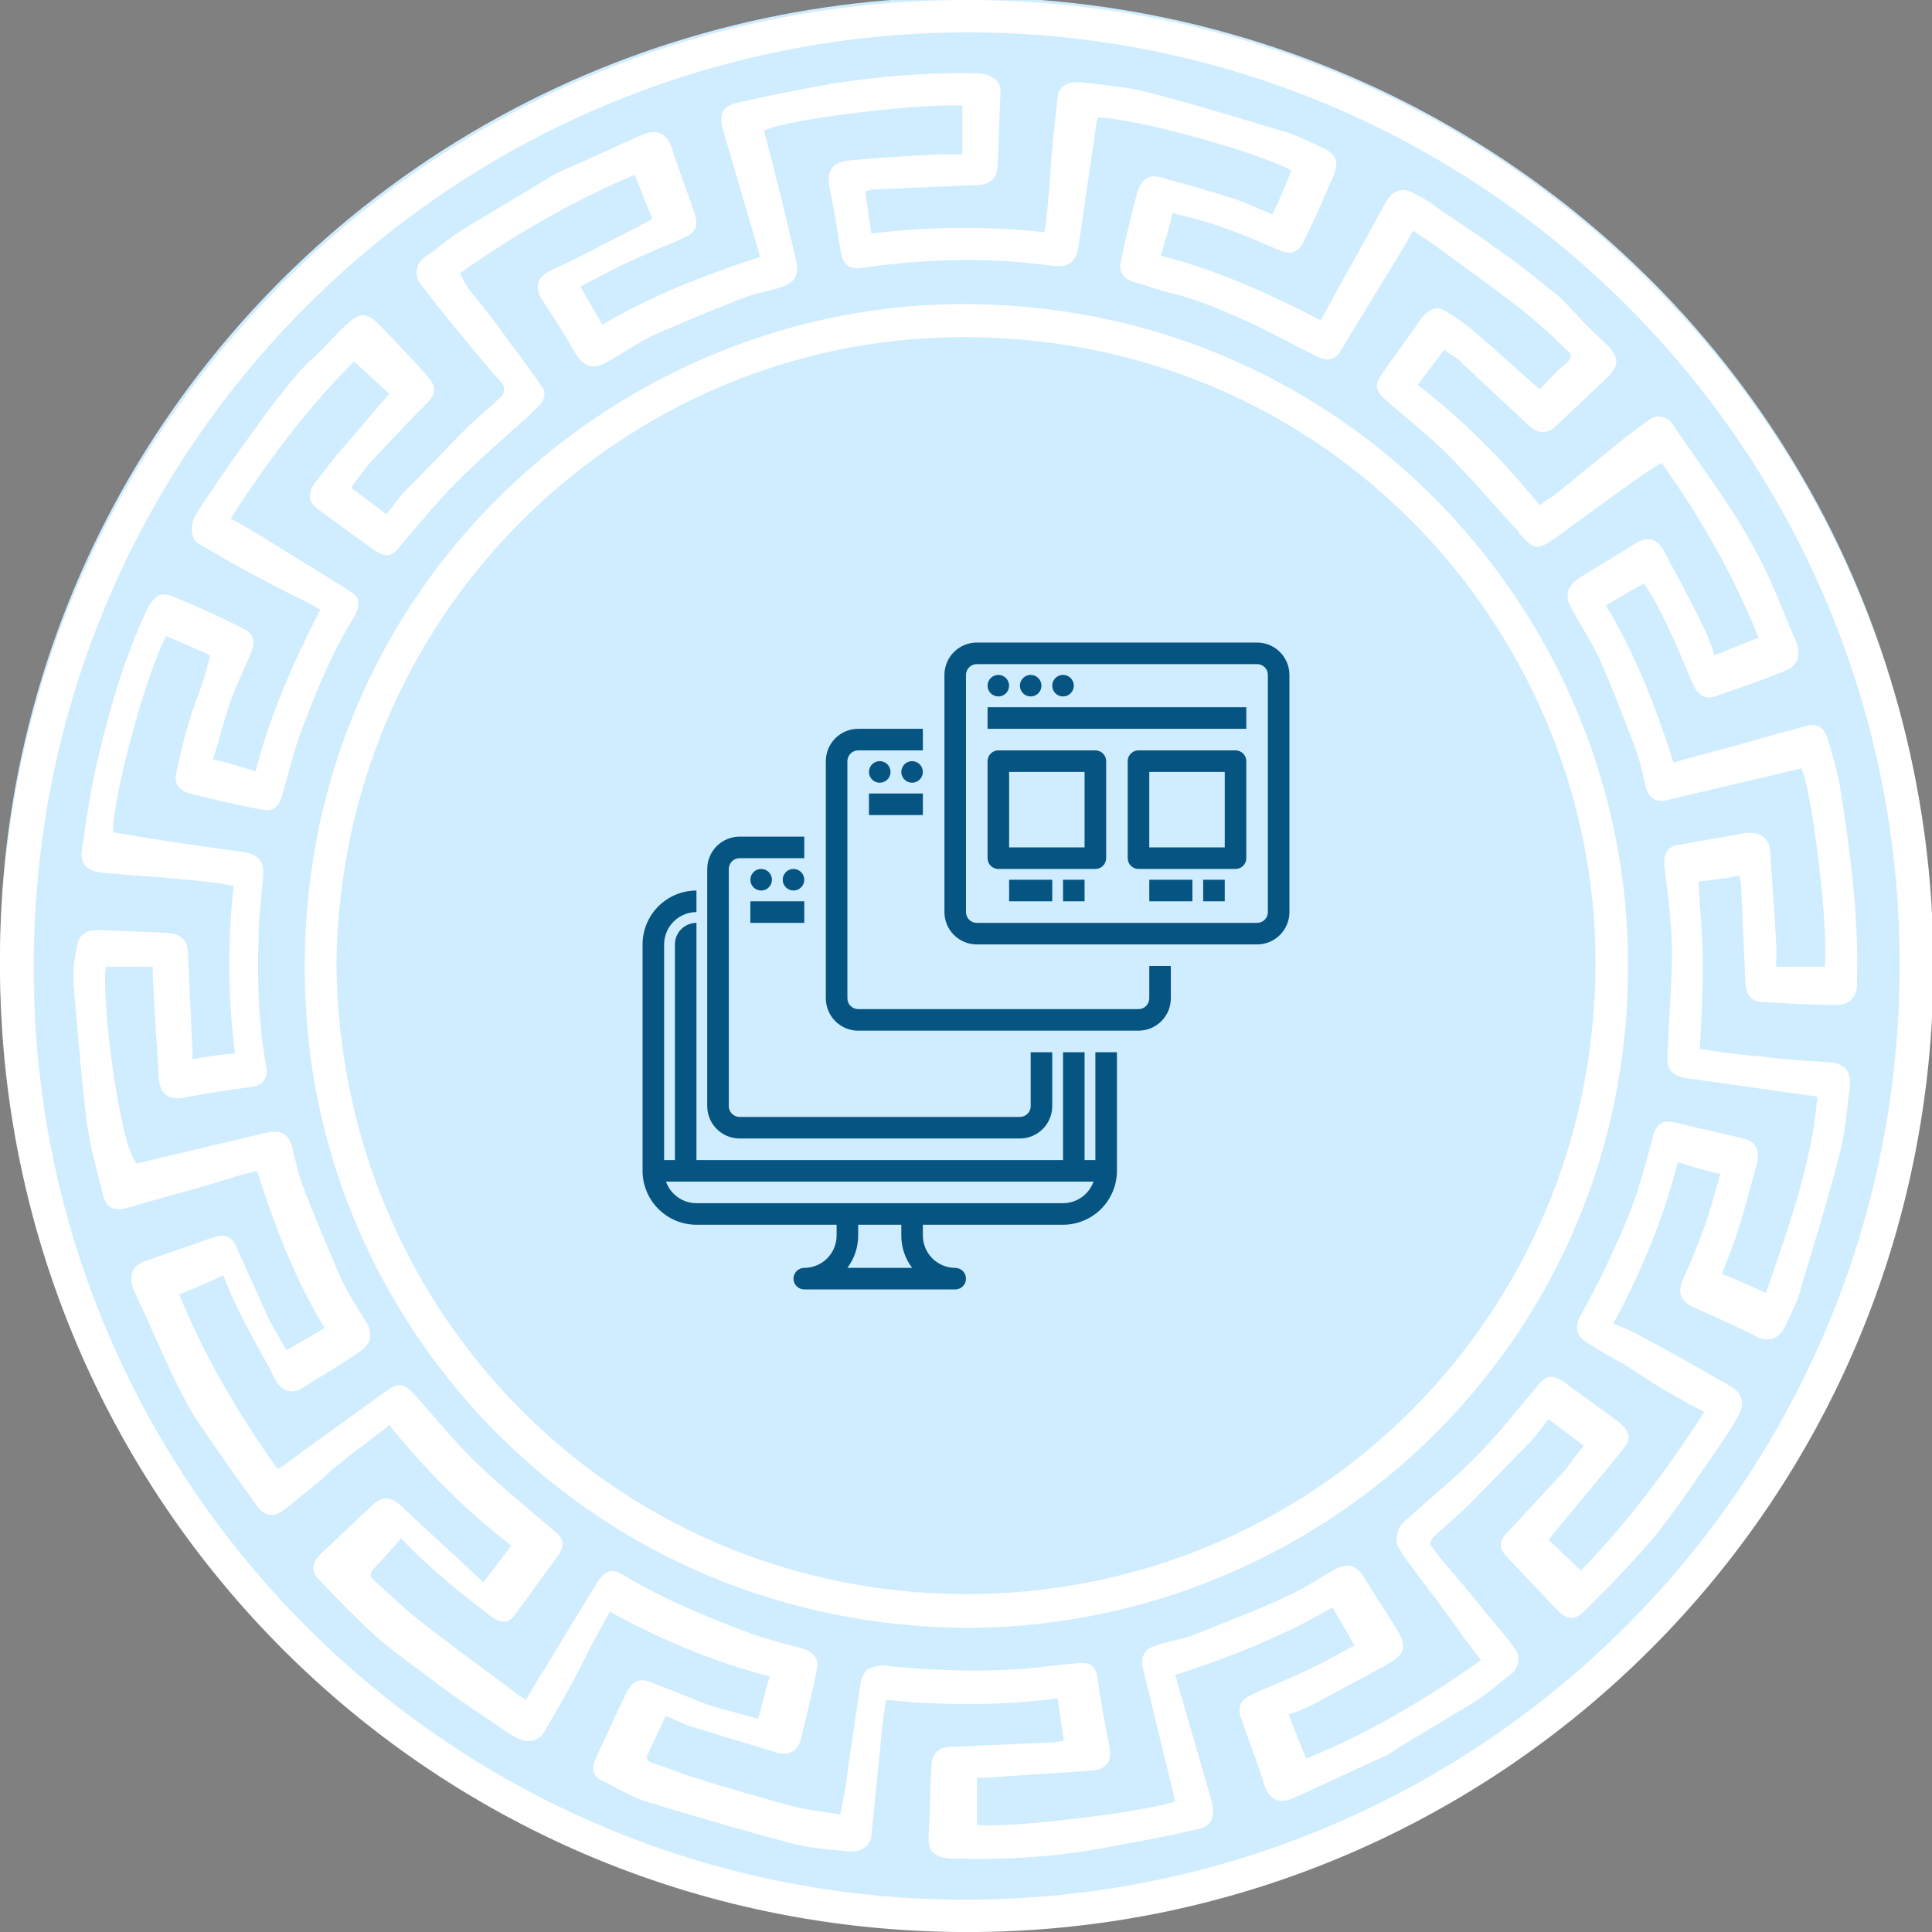 <?xml version="1.0" encoding="UTF-8"?> <svg xmlns="http://www.w3.org/2000/svg" width="140" height="140" viewBox="0 0 140 140" fill="none"><rect x="0" y="0" width="140" height="140" fill="#808080" stroke="none"/><g clip-path="url(#clip0)"><ellipse cx="70" cy="69.394" rx="70" ry="69.601" fill="#CFEDFF"></ellipse><path d="M70.904 140C108.912 139.574 140 108.806 140.106 70.053C140.106 31.3 108.806 -0.106 69.84 2.57324e-05C31.193 0.106 -0 31.407 -0 69.947C-0 108.7 31.406 140.426 70.904 140ZM70.053 2.342C107.209 2.342 137.338 32.259 137.657 69.308C137.977 106.996 107.634 137.551 70.159 137.658C32.897 137.764 2.768 107.741 2.448 70.799C2.022 33.004 32.364 2.449 70.053 2.342Z" fill="white"></path><path d="M5.323 71.331C5.642 74.631 5.855 77.932 6.281 81.232C6.494 83.042 7.026 84.745 7.452 86.555C7.665 87.513 8.304 87.833 9.262 87.513C11.391 86.875 13.52 86.342 15.65 85.704C16.608 85.384 17.672 85.065 18.631 84.852C19.908 88.897 21.399 92.73 23.528 96.243C22.57 96.776 21.718 97.308 20.76 97.84C20.334 97.095 19.908 96.35 19.482 95.605C18.737 93.901 17.992 92.304 17.247 90.601C16.821 89.536 16.288 89.323 15.224 89.749C13.733 90.281 12.136 90.814 10.646 91.346C9.581 91.665 9.262 92.411 9.688 93.475C10.646 95.498 11.498 97.521 12.456 99.544C13.095 100.821 13.733 102.205 14.585 103.376C15.863 105.293 17.247 107.209 18.631 109.126C19.163 109.871 19.802 109.977 20.547 109.445C21.505 108.7 22.357 107.954 23.315 107.209C23.634 106.89 23.954 106.57 24.38 106.251C25.018 105.719 25.657 105.186 26.296 104.761C26.935 104.228 27.574 103.802 28.212 103.27C30.874 106.57 33.749 109.445 37.049 112C36.41 112.852 35.771 113.703 35.026 114.662C33.003 112.745 30.98 110.935 29.064 109.126C28.425 108.487 27.68 108.38 27.041 109.019C25.764 110.19 24.593 111.361 23.315 112.532C22.57 113.278 22.463 113.81 23.209 114.555C24.486 115.939 25.764 117.217 27.148 118.494C28.319 119.559 29.703 120.517 30.98 121.475C32.471 122.646 34.068 123.711 35.665 124.776C36.304 125.202 36.836 125.627 37.475 125.947C38.327 126.373 39.072 126.16 39.498 125.415C39.923 124.669 40.349 123.924 40.775 123.179C41.52 121.901 42.159 120.624 42.798 119.346C43.224 118.494 43.756 117.643 44.182 116.791C47.908 118.814 51.635 120.411 55.787 121.475C55.467 122.434 55.254 123.498 54.935 124.563C53.657 124.137 52.38 123.924 51.209 123.498C49.825 122.966 48.547 122.434 47.163 121.901C46.418 121.582 45.885 121.795 45.46 122.54C44.608 124.243 43.863 125.947 43.117 127.544C42.904 128.076 42.904 128.608 43.437 128.928C44.501 129.46 45.566 130.099 46.737 130.525C50.251 131.589 53.87 132.654 57.49 133.612C58.768 133.932 60.152 134.038 61.429 134.145C62.387 134.251 63.026 133.825 63.133 133.08C63.346 130.951 63.559 128.928 63.771 126.799C63.878 125.627 63.984 124.456 64.197 123.179C68.456 123.605 72.501 123.605 76.653 123.072C76.76 124.137 76.973 125.095 77.079 126.16C76.76 126.16 76.547 126.266 76.228 126.266C73.779 126.373 71.33 126.479 68.882 126.586C68.03 126.586 67.498 127.118 67.498 127.97C67.391 129.673 67.391 131.376 67.285 133.186C67.285 133.932 67.498 134.357 68.243 134.57C68.562 134.677 68.882 134.677 69.201 134.677C72.821 134.783 76.334 134.57 79.847 133.932C82.19 133.506 84.532 133.08 86.768 132.548C87.832 132.335 88.045 131.696 87.832 130.631C86.981 127.65 86.129 124.776 85.277 121.795C85.277 121.688 85.171 121.475 85.171 121.369C89.11 120.091 92.942 118.601 96.562 116.472C97.095 117.43 97.627 118.281 98.159 119.24C96.882 119.878 95.71 120.624 94.433 121.156C93.155 121.795 91.878 122.221 90.6 122.859C89.855 123.179 89.642 123.818 89.962 124.563C90.494 126.16 91.133 127.757 91.665 129.46C91.984 130.418 92.73 130.738 93.688 130.312C95.817 129.354 98.053 128.289 100.182 127.331C100.714 127.118 101.247 126.692 101.779 126.373C103.376 125.414 104.973 124.456 106.57 123.498C107.634 122.859 108.593 122.008 109.551 121.262C110.083 120.837 110.19 119.985 109.764 119.453C109.231 118.707 108.593 117.962 107.954 117.217C106.783 115.726 105.505 114.236 104.334 112.852C104.121 112.532 103.908 112.319 103.695 112C103.589 111.894 103.695 111.574 103.802 111.468C104.654 110.616 105.612 109.871 106.463 109.019C107.954 107.529 109.338 106.038 110.828 104.548C111.361 104.015 111.68 103.483 112.212 102.844C113.064 103.483 113.916 104.122 114.768 104.761C114.235 105.399 113.809 106.038 113.384 106.57C112 108.061 110.615 109.551 109.231 111.042C108.593 111.681 108.593 112.213 109.231 112.852C110.403 114.129 111.68 115.407 112.851 116.684C113.596 117.43 114.129 117.43 114.874 116.684C115.513 116.046 116.152 115.407 116.79 114.768C117.961 113.491 119.239 112.213 120.304 110.829C121.794 108.913 123.072 106.996 124.456 104.973C124.988 104.228 125.52 103.376 125.946 102.631C126.479 101.673 126.266 100.928 125.308 100.395C123.072 99.118 120.836 97.84 118.6 96.669C118.068 96.35 117.429 96.137 116.897 95.924C118.92 92.198 120.517 88.365 121.581 84.213C122.646 84.532 123.604 84.852 124.669 85.065C124.243 86.449 123.923 87.833 123.391 89.217C122.965 90.388 122.433 91.665 121.901 92.837C121.581 93.688 121.794 94.221 122.539 94.646C124.136 95.392 125.733 96.031 127.33 96.882C128.182 97.308 128.927 96.989 129.353 96.137C129.779 95.179 130.311 94.221 130.524 93.262C131.482 90.069 132.441 86.981 133.292 83.681C133.718 82.084 133.825 80.38 134.038 78.783C134.144 77.612 133.718 77.08 132.547 76.973C130.844 76.867 129.14 76.76 127.543 76.548C126.053 76.441 124.669 76.228 123.178 76.015C123.285 73.886 123.391 71.97 123.391 69.947C123.391 67.924 123.178 65.901 123.072 63.878C124.03 63.772 124.988 63.666 126.053 63.453C126.053 63.666 126.159 63.878 126.159 64.091C126.266 66.433 126.372 68.776 126.479 71.118C126.479 72.076 126.904 72.608 127.756 72.608C129.566 72.715 131.269 72.821 133.079 72.821C133.931 72.821 134.463 72.395 134.57 71.437C134.57 71.224 134.57 71.011 134.57 70.799C134.676 66.114 134.038 61.43 133.292 56.745C133.079 55.681 132.76 54.616 132.441 53.551C132.228 52.7 131.589 52.38 130.95 52.593C128.501 53.232 126.053 53.977 123.604 54.616C122.752 54.829 122.007 55.042 121.262 55.255C119.984 51.209 118.494 47.377 116.365 43.863C117.323 43.331 118.174 42.798 119.133 42.266C119.665 43.118 120.197 43.97 120.623 44.928C121.368 46.418 122.007 48.015 122.646 49.506C123.072 50.464 123.604 50.783 124.562 50.358C126.159 49.825 127.65 49.293 129.247 48.654C130.205 48.335 130.524 47.589 130.205 46.631C129.566 45.141 128.927 43.544 128.288 42.053C127.543 40.456 126.692 38.859 125.733 37.369C124.243 35.027 122.646 32.897 121.155 30.662C120.73 30.129 119.984 30.023 119.452 30.449C118.92 30.875 118.281 31.3 117.749 31.726C116.045 33.11 114.342 34.494 112.638 35.878C112.319 36.091 111.893 36.304 111.574 36.624C108.912 33.323 106.038 30.449 102.737 27.894C103.376 27.042 104.015 26.19 104.654 25.338C105.186 25.764 105.718 25.977 106.038 26.403C107.634 27.894 109.231 29.384 110.828 30.875C111.361 31.407 112.106 31.513 112.745 30.875C114.022 29.703 115.193 28.532 116.471 27.361C117.323 26.51 117.323 25.977 116.577 25.125C115.832 24.38 114.981 23.635 114.235 22.783C113.703 22.251 113.277 21.719 112.745 21.293C111.467 20.335 110.296 19.27 109.019 18.418C107.422 17.247 105.825 16.183 104.228 15.118C103.695 14.692 103.163 14.373 102.524 14.053C101.673 13.521 100.927 13.734 100.395 14.692C99.437 16.395 98.585 18.099 97.627 19.696C96.988 20.867 96.349 22.038 95.71 23.209C91.984 21.293 88.258 19.589 84.106 18.525C84.425 17.46 84.745 16.502 84.958 15.437C86.235 15.757 87.513 16.076 88.684 16.502C89.962 16.928 91.346 17.567 92.623 18.099C93.581 18.525 94.114 18.312 94.539 17.354C95.285 15.863 95.924 14.373 96.562 12.882C97.095 11.711 96.882 11.179 95.71 10.646C94.752 10.221 93.794 9.688 92.836 9.475C89.642 8.517 86.555 7.559 83.254 6.707C81.657 6.281 80.06 6.175 78.357 5.962C77.399 5.856 76.76 6.281 76.653 6.92C76.441 8.73 76.228 10.646 76.121 12.456C76.015 13.947 75.908 15.331 75.695 16.821C71.437 16.395 67.391 16.395 63.133 16.928C63.026 15.863 62.813 14.905 62.707 13.84C62.92 13.84 63.026 13.734 63.239 13.734C65.688 13.627 68.243 13.521 70.692 13.415C71.756 13.415 72.288 12.882 72.288 11.924C72.395 10.221 72.395 8.517 72.501 6.707C72.501 6.069 72.288 5.749 71.756 5.536C71.65 5.43 71.224 5.323 70.904 5.323C67.285 5.217 63.771 5.536 60.258 6.069C57.916 6.494 55.68 6.92 53.444 7.453C52.38 7.665 52.06 8.304 52.38 9.369C53.231 12.243 54.083 15.224 54.935 18.099C55.041 18.312 55.041 18.525 55.041 18.631C51.102 19.909 47.27 21.399 43.65 23.529C43.117 22.57 42.585 21.719 42.053 20.761C43.33 20.122 44.608 19.377 45.885 18.844C47.163 18.205 48.441 17.779 49.718 17.141C50.463 16.821 50.57 16.289 50.357 15.544C49.825 13.947 49.186 12.35 48.654 10.646C48.334 9.688 47.589 9.369 46.737 9.688C44.714 10.54 42.798 11.498 40.775 12.35C40.03 12.669 39.285 13.202 38.539 13.627C36.943 14.586 35.346 15.544 33.749 16.502C32.684 17.141 31.726 17.992 30.661 18.738C30.129 19.164 30.022 20.015 30.448 20.548C30.98 21.186 31.406 21.825 31.939 22.464C33.323 24.167 34.707 25.871 36.197 27.574C36.304 27.681 36.517 27.894 36.517 28.107C36.517 28.32 36.517 28.532 36.41 28.639C35.559 29.491 34.6 30.236 33.749 31.087C32.258 32.578 30.874 34.069 29.384 35.559C28.851 36.091 28.532 36.624 28 37.262C27.148 36.624 26.296 35.985 25.444 35.346C25.87 34.707 26.296 34.175 26.722 33.643C28.106 32.152 29.49 30.662 30.98 29.171C31.619 28.532 31.619 28 30.98 27.255C29.809 25.977 28.638 24.7 27.361 23.422C26.616 22.677 26.083 22.677 25.338 23.316C24.593 23.954 23.954 24.7 23.315 25.338C22.676 25.977 22.038 26.51 21.505 27.148C20.547 28.32 19.482 29.597 18.631 30.875C17.46 32.471 16.395 33.962 15.33 35.559C14.905 36.198 14.479 36.73 14.159 37.369C13.733 38.114 13.84 39.072 14.372 39.392C15.33 39.924 16.182 40.456 17.14 40.989C18.524 41.734 19.908 42.479 21.186 43.118C21.825 43.437 22.57 43.757 23.209 44.183C21.292 47.909 19.589 51.742 18.524 55.894C17.46 55.574 16.501 55.255 15.437 55.042C15.863 53.658 16.182 52.38 16.608 51.103C17.034 49.825 17.672 48.548 18.205 47.27C18.524 46.418 18.418 45.886 17.46 45.46C15.969 44.715 14.372 43.97 12.775 43.331C11.71 42.798 11.178 43.118 10.646 44.183C9.049 47.589 7.984 51.209 7.133 54.829C6.6 56.958 6.281 59.194 5.961 61.43C5.749 62.601 6.281 63.133 7.452 63.24C9.581 63.453 11.71 63.559 13.84 63.772C14.905 63.878 15.863 63.985 16.927 64.198C16.501 68.243 16.501 72.289 17.034 76.335C15.969 76.441 15.011 76.548 13.946 76.76C13.946 76.548 13.946 76.441 13.946 76.335C13.84 73.992 13.733 71.544 13.627 69.202C13.627 68.137 13.201 67.711 12.136 67.605C10.433 67.498 8.836 67.498 7.133 67.392C6.068 67.392 5.642 67.817 5.536 68.882C5.323 69.734 5.323 70.586 5.323 71.331ZM7.665 70.053C8.73 70.053 9.901 70.053 11.072 70.053C11.072 70.266 11.072 70.479 11.072 70.692C11.178 73.141 11.391 75.696 11.498 78.144C11.604 79.316 12.243 79.742 13.414 79.529C15.011 79.209 16.501 78.996 18.098 78.783C19.056 78.677 19.482 78.144 19.27 77.186C18.737 74.205 18.631 71.118 18.737 68.031C18.737 66.54 18.95 65.049 19.056 63.559C19.163 62.494 18.844 61.962 17.672 61.749C14.585 61.323 11.604 60.897 8.517 60.365C8.41 60.365 8.304 60.365 8.197 60.259C8.197 57.597 10.539 48.973 12.03 46.099C13.095 46.525 14.053 46.951 15.224 47.483C14.905 48.973 14.479 50.038 14.053 51.209C13.52 52.806 13.095 54.403 12.775 56C12.562 56.745 12.988 57.278 13.733 57.491C15.437 57.916 17.14 58.342 18.95 58.662C19.802 58.875 20.228 58.449 20.441 57.597C20.973 55.894 21.292 54.297 21.931 52.7C22.996 49.932 24.06 47.27 25.657 44.715C26.19 43.757 26.083 43.224 25.125 42.692C23.102 41.414 20.973 40.137 18.95 38.859C18.205 38.434 17.566 38.008 16.714 37.582C19.376 33.43 22.25 29.597 25.657 26.19C26.616 27.042 27.361 27.787 28.212 28.532C27.467 29.384 26.935 30.023 26.296 30.768C25.657 31.513 25.018 32.259 24.38 33.004C23.847 33.643 23.315 34.388 22.783 35.027C22.25 35.878 22.357 36.411 23.102 36.943C24.38 37.901 25.764 38.859 27.041 39.818C28 40.456 28.425 40.35 29.064 39.498C30.342 38.008 31.619 36.411 33.003 35.027C34.707 33.323 36.517 31.726 38.327 30.129C38.539 29.916 38.859 29.597 39.072 29.384C39.498 28.958 39.604 28.426 39.178 27.894C38.433 26.829 37.688 25.764 36.836 24.7C35.984 23.422 35.026 22.251 34.068 21.08C33.749 20.654 33.536 20.228 33.323 19.802C37.262 17.034 41.414 14.586 45.992 12.669C46.418 13.734 46.844 14.799 47.27 15.863C46.95 16.076 46.631 16.183 46.311 16.395C44.608 17.247 43.011 18.099 41.307 18.951C40.775 19.164 40.243 19.483 39.711 19.696C38.859 20.228 38.752 20.867 39.285 21.719C40.136 22.996 40.988 24.38 41.733 25.658C42.372 26.616 43.011 26.829 44.076 26.19C45.14 25.551 46.311 24.806 47.376 24.274C49.612 23.316 51.847 22.358 54.083 21.506C54.935 21.186 55.893 21.08 56.745 20.761C57.596 20.441 57.916 19.909 57.703 18.951C56.958 15.757 56.212 12.669 55.361 9.475C56.851 8.624 66.965 7.453 69.733 7.665C69.733 8.837 69.733 9.901 69.733 11.179C69.201 11.179 68.775 11.179 68.243 11.179C66.114 11.285 63.984 11.392 61.749 11.605C60.258 11.711 59.832 12.35 60.152 13.84C60.471 15.224 60.684 16.715 60.897 18.099C61.11 19.27 61.536 19.589 62.707 19.377C67.285 18.738 71.863 18.631 76.334 19.27C77.399 19.377 77.931 19.057 78.144 17.886C78.57 15.011 78.996 12.03 79.422 9.156C79.422 8.943 79.528 8.73 79.528 8.517C82.083 8.517 91.026 10.966 93.581 12.35C93.155 13.415 92.73 14.479 92.197 15.544C91.452 15.224 90.707 14.905 89.962 14.586C88.045 13.947 86.129 13.415 84.212 12.882C83.254 12.563 82.722 12.989 82.403 13.947C81.977 15.65 81.551 17.247 81.231 18.951C81.019 19.696 81.444 20.228 82.19 20.441C83.041 20.654 83.787 20.973 84.638 21.186C86.981 21.719 89.003 22.677 91.133 23.635C92.623 24.38 94.007 25.125 95.498 25.871C96.243 26.19 96.775 26.084 97.201 25.338C98.798 22.677 100.395 20.122 101.992 17.46C102.098 17.247 102.205 17.034 102.418 16.715C102.95 17.141 103.589 17.46 104.121 17.886C106.144 19.377 108.273 20.867 110.296 22.464C111.361 23.316 112.319 24.167 113.277 25.125C114.022 25.764 114.022 25.871 113.277 26.51C112.638 27.042 112.106 27.681 111.574 28.213C109.977 26.829 108.486 25.445 106.996 24.167C106.357 23.635 105.718 23.103 104.973 22.677C104.228 22.145 103.695 22.251 103.057 22.996C102.098 24.38 101.14 25.658 100.182 27.042C99.543 27.894 99.65 28.32 100.501 29.065C101.992 30.342 103.589 31.62 104.973 33.004C106.676 34.707 108.167 36.517 109.87 38.327C109.977 38.434 110.083 38.54 110.083 38.646C111.148 39.818 111.361 39.924 112.745 38.966C114.768 37.475 116.79 35.985 118.92 34.494C119.346 34.175 119.878 33.856 120.41 33.536C123.285 37.582 125.627 41.734 127.437 46.205C126.372 46.631 125.308 47.057 124.243 47.483C124.03 46.844 123.817 46.205 123.498 45.567C122.859 44.183 122.114 42.798 121.368 41.414C121.049 40.882 120.836 40.35 120.517 39.818C119.984 38.966 119.346 38.859 118.494 39.392C117.11 40.243 115.726 41.095 114.342 41.947C113.596 42.479 113.384 43.118 113.809 43.97C114.448 45.141 115.193 46.312 115.832 47.589C116.79 49.719 117.642 51.954 118.494 54.19C118.813 55.042 119.026 56 119.239 56.958C119.452 57.916 120.091 58.236 121.049 57.916C124.243 57.171 127.33 56.426 130.524 55.681C131.269 56.958 132.547 67.392 132.228 70.053C131.057 70.053 129.992 70.053 128.714 70.053C128.714 69.521 128.714 68.989 128.714 68.456C128.608 66.221 128.395 63.985 128.288 61.749C128.182 60.684 127.543 60.259 126.479 60.365C124.882 60.684 123.285 60.897 121.688 61.217C120.836 61.323 120.517 61.856 120.623 62.814C120.836 64.837 121.155 66.859 121.155 68.882C121.155 71.331 120.942 73.779 120.836 76.228C120.73 77.506 121.049 77.932 122.327 78.144C125.308 78.57 128.395 78.996 131.376 79.422C131.482 79.422 131.589 79.422 131.695 79.529C131.269 84.426 129.566 89.004 127.969 93.688C126.798 93.156 125.84 92.73 124.775 92.304C125.201 91.24 125.627 90.175 125.946 89.11C126.479 87.513 126.904 85.81 127.33 84.213C127.543 83.361 127.224 82.722 126.372 82.51C124.669 82.084 123.072 81.764 121.368 81.338C120.517 81.126 119.984 81.445 119.771 82.403C119.346 84 118.92 85.597 118.387 87.088C117.855 88.578 117.216 89.962 116.577 91.346C115.939 92.73 115.193 94.114 114.448 95.498C114.129 96.243 114.235 96.776 114.874 97.202C115.832 97.84 116.79 98.373 117.749 98.905C118.92 99.65 119.984 100.395 121.155 101.034C121.901 101.46 122.646 101.886 123.498 102.312C120.836 106.464 117.961 110.297 114.555 113.81C113.703 112.958 112.851 112.213 112.212 111.574C114.022 109.338 115.939 107.103 117.642 104.973C118.281 104.228 118.068 103.696 117.323 103.057C116.045 102.099 114.661 101.141 113.384 100.183C112.425 99.544 112 99.65 111.361 100.502C109.977 102.099 108.699 103.802 107.209 105.293C105.612 106.996 103.802 108.38 102.098 109.977C101.779 110.19 101.46 110.51 101.353 110.829C101.247 111.148 101.14 111.574 101.247 111.894C101.46 112.426 101.779 112.852 102.098 113.278C103.269 114.875 104.547 116.472 105.718 118.175C106.25 118.92 106.783 119.559 107.315 120.304C103.269 123.179 99.117 125.627 94.646 127.437C94.22 126.373 93.794 125.308 93.368 124.243C94.007 124.03 94.539 123.818 95.178 123.498C96.562 122.753 97.946 122.008 99.33 121.262C99.863 120.943 100.395 120.73 100.821 120.411C101.779 119.878 101.885 119.24 101.353 118.281C100.501 116.897 99.65 115.62 98.798 114.236C98.266 113.384 97.627 113.278 96.775 113.703C95.604 114.342 94.539 115.088 93.368 115.62C91.133 116.684 88.79 117.536 86.448 118.494C85.597 118.814 84.638 118.92 83.787 119.24C82.935 119.453 82.615 120.091 82.828 120.943C83.574 124.03 84.319 127.011 85.064 130.099C85.064 130.205 85.064 130.312 85.171 130.525C83.254 131.27 72.821 132.548 70.798 132.228C70.798 131.164 70.798 129.992 70.798 128.821C71.011 128.821 71.33 128.821 71.543 128.821C74.098 128.608 76.653 128.502 79.209 128.289C80.273 128.183 80.593 127.544 80.38 126.479C80.06 124.882 79.741 123.179 79.528 121.582C79.422 120.73 78.996 120.411 78.144 120.517C76.76 120.624 75.376 120.837 73.992 120.943C70.798 121.156 67.604 121.049 64.41 120.73C63.878 120.624 63.346 120.73 62.92 120.943C62.707 121.049 62.494 121.475 62.387 121.795C62.068 123.924 61.749 126.16 61.429 128.289C61.323 129.354 61.11 130.312 60.897 131.483C59.619 131.27 58.448 131.164 57.277 130.844C54.935 130.205 52.699 129.567 50.357 128.821C49.292 128.502 48.334 128.076 47.27 127.757C46.95 127.65 46.737 127.437 46.95 127.118C47.376 126.16 47.802 125.308 48.228 124.35C48.866 124.563 49.399 124.882 50.038 125.095C52.167 125.734 54.19 126.373 56.319 127.011C57.171 127.224 57.809 126.905 58.022 126.053C58.448 124.35 58.874 122.646 59.193 120.943C59.406 120.198 58.874 119.665 58.129 119.453C56.532 119.027 54.828 118.601 53.338 117.962C50.57 116.897 47.802 115.726 45.353 114.236C44.395 113.597 43.863 113.703 43.224 114.768C41.627 117.323 40.136 119.878 38.539 122.434C38.433 122.646 38.327 122.859 38.114 123.179C37.581 122.859 37.049 122.434 36.623 122.114C34.494 120.517 32.258 118.92 30.129 117.217C29.064 116.365 28.106 115.407 27.148 114.555C26.722 114.236 26.828 113.916 27.148 113.597C27.787 112.958 28.425 112.213 29.064 111.468C31.193 113.703 33.323 115.407 35.559 117.11C36.41 117.749 36.943 117.643 37.475 116.791C38.433 115.513 39.391 114.129 40.349 112.852C40.988 112 40.882 111.468 40.03 110.829C37.688 108.806 35.239 106.89 33.11 104.548C32.045 103.376 30.98 102.099 29.916 100.928C29.277 100.289 28.851 100.183 28.106 100.715C26.19 102.099 24.273 103.483 22.357 104.867C21.612 105.399 20.973 105.932 20.121 106.464C17.247 102.418 14.798 98.266 12.988 93.795C14.053 93.369 15.117 92.943 16.182 92.411C16.501 93.156 16.714 93.795 17.034 94.433C17.672 95.817 18.418 97.095 19.163 98.479C19.482 99.011 19.695 99.544 20.015 100.076C20.547 100.928 21.186 101.034 22.038 100.502C23.422 99.65 24.806 98.799 26.083 97.947C26.828 97.415 27.041 96.776 26.616 95.924C25.977 94.859 25.232 93.795 24.699 92.624C23.741 90.388 22.783 88.152 21.931 85.916C21.612 85.065 21.399 84.106 21.186 83.148C20.866 82.084 20.334 81.871 19.27 82.084C16.182 82.829 12.988 83.574 9.901 84.319C8.623 82.829 7.346 72.502 7.665 70.053Z" fill="white"></path><path d="M70.159 117.962C96.349 117.855 118.6 96.563 117.961 68.882C117.429 43.65 96.775 21.719 69.201 22.038C43.969 22.357 20.76 43.437 22.144 72.502C23.209 96.776 43.224 117.855 70.159 117.962ZM67.604 24.487C95.391 23.209 115.619 45.354 115.619 69.734C115.619 95.285 95.178 115.62 69.84 115.513C44.608 115.407 24.593 95.179 24.38 69.84C24.699 44.395 44.714 25.551 67.604 24.487Z" fill="white"></path><path d="M79.374 84.062H78.593V76.25H77.031V84.062H50.468L50.467 68.437L50.468 68.437V66.875C50.054 66.875 49.657 67.04 49.364 67.333C49.071 67.626 48.906 68.023 48.906 68.437V84.062H48.124V68.437C48.125 67.816 48.372 67.22 48.812 66.781C49.251 66.341 49.847 66.094 50.468 66.094V64.531C49.432 64.532 48.44 64.944 47.707 65.676C46.975 66.409 46.563 67.402 46.562 68.437V84.844C46.563 85.879 46.975 86.872 47.707 87.604C48.44 88.337 49.432 88.749 50.468 88.75H60.624V89.531C60.624 90.152 60.377 90.748 59.937 91.188C59.498 91.627 58.902 91.874 58.281 91.875C58.073 91.875 57.875 91.957 57.728 92.104C57.582 92.25 57.499 92.449 57.499 92.656C57.499 92.863 57.582 93.062 57.728 93.208C57.875 93.355 58.073 93.437 58.281 93.437H69.218C69.425 93.437 69.624 93.355 69.771 93.208C69.917 93.062 69.999 92.863 69.999 92.656C69.999 92.449 69.917 92.25 69.771 92.104C69.624 91.957 69.425 91.875 69.218 91.875C68.597 91.874 68.001 91.627 67.562 91.188C67.122 90.748 66.875 90.152 66.874 89.531V88.75H77.031C78.066 88.749 79.059 88.337 79.791 87.604C80.524 86.872 80.936 85.879 80.937 84.844V76.25H79.374V84.062ZM66.095 91.875H61.404C61.913 91.2 62.188 90.377 62.187 89.531V88.75H65.312V89.531C65.311 90.377 65.586 91.2 66.095 91.875ZM77.031 87.187H50.468C49.984 87.187 49.511 87.036 49.116 86.756C48.72 86.477 48.421 86.081 48.259 85.625H79.24C79.078 86.081 78.779 86.477 78.383 86.756C77.988 87.036 77.515 87.187 77.031 87.187Z" fill="#065481"></path><path d="M91.093 46.562H70.781C70.159 46.563 69.564 46.81 69.124 47.249C68.685 47.689 68.438 48.285 68.437 48.906V66.094C68.438 66.715 68.685 67.311 69.124 67.75C69.564 68.189 70.159 68.437 70.781 68.437H91.093C91.715 68.437 92.31 68.189 92.75 67.75C93.189 67.311 93.436 66.715 93.437 66.094V48.906C93.436 48.285 93.189 47.689 92.75 47.249C92.31 46.81 91.715 46.563 91.093 46.562ZM91.874 66.094C91.874 66.301 91.792 66.499 91.645 66.646C91.499 66.792 91.3 66.874 91.093 66.875H70.781C70.573 66.874 70.375 66.792 70.228 66.646C70.082 66.499 70 66.301 69.999 66.094V48.906C70 48.699 70.082 48.5 70.228 48.354C70.375 48.207 70.573 48.125 70.781 48.125H91.093C91.3 48.125 91.499 48.207 91.645 48.354C91.792 48.5 91.874 48.699 91.874 48.906V66.094Z" fill="#065481"></path><path d="M71.562 51.25H90.312V52.812H71.562V51.25Z" fill="#065481"></path><path d="M72.343 50.468C72.775 50.468 73.124 50.119 73.124 49.687C73.124 49.256 72.775 48.906 72.343 48.906C71.912 48.906 71.562 49.256 71.562 49.687C71.562 50.119 71.912 50.468 72.343 50.468Z" fill="#065481"></path><path d="M74.687 50.468C75.118 50.468 75.468 50.119 75.468 49.687C75.468 49.256 75.118 48.906 74.687 48.906C74.255 48.906 73.906 49.256 73.906 49.687C73.906 50.119 74.255 50.468 74.687 50.468Z" fill="#065481"></path><path d="M77.031 50.468C77.462 50.468 77.812 50.119 77.812 49.687C77.812 49.256 77.462 48.906 77.031 48.906C76.599 48.906 76.249 49.256 76.249 49.687C76.249 50.119 76.599 50.468 77.031 50.468Z" fill="#065481"></path><path d="M79.374 54.375H72.343C72.136 54.375 71.937 54.457 71.791 54.604C71.644 54.75 71.562 54.949 71.562 55.156V62.187C71.562 62.395 71.644 62.593 71.791 62.74C71.937 62.886 72.136 62.968 72.343 62.968H79.374C79.582 62.968 79.78 62.886 79.927 62.74C80.073 62.593 80.156 62.395 80.156 62.187V55.156C80.156 54.949 80.073 54.75 79.927 54.604C79.78 54.457 79.582 54.375 79.374 54.375ZM78.593 61.406H73.124V55.937H78.593V61.406Z" fill="#065481"></path><path d="M89.531 54.375H82.499C82.292 54.375 82.094 54.457 81.947 54.604C81.8 54.75 81.718 54.949 81.718 55.156V62.187C81.718 62.395 81.8 62.593 81.947 62.74C82.094 62.886 82.292 62.968 82.499 62.968H89.531C89.738 62.968 89.937 62.886 90.083 62.74C90.23 62.593 90.312 62.395 90.312 62.187V55.156C90.312 54.949 90.23 54.75 90.083 54.604C89.937 54.457 89.738 54.375 89.531 54.375ZM88.749 61.406H83.281V55.937H88.749V61.406Z" fill="#065481"></path><path d="M73.124 63.75H76.249V65.312H73.124V63.75Z" fill="#065481"></path><path d="M77.031 63.75H78.593V65.312H77.031V63.75Z" fill="#065481"></path><path d="M83.281 63.75H86.406V65.312H83.281V63.75Z" fill="#065481"></path><path d="M87.187 63.75H88.749V65.312H87.187V63.75Z" fill="#065481"></path><path d="M83.281 72.344C83.28 72.551 83.198 72.749 83.052 72.896C82.905 73.042 82.707 73.124 82.499 73.125H62.187C61.98 73.124 61.781 73.042 61.635 72.896C61.488 72.749 61.406 72.551 61.406 72.344V55.156C61.406 54.949 61.488 54.75 61.635 54.604C61.781 54.457 61.98 54.375 62.187 54.375H66.874V52.812H62.187C61.566 52.813 60.97 53.06 60.53 53.499C60.091 53.939 59.844 54.535 59.843 55.156V72.344C59.844 72.965 60.091 73.561 60.53 74C60.97 74.439 61.566 74.687 62.187 74.687H82.499C83.121 74.687 83.716 74.439 84.156 74C84.595 73.561 84.842 72.965 84.843 72.344V70H83.281V72.344Z" fill="#065481"></path><path d="M62.968 57.5H66.874V59.062H62.968V57.5Z" fill="#065481"></path><path d="M63.749 56.718C64.181 56.718 64.531 56.369 64.531 55.937C64.531 55.506 64.181 55.156 63.749 55.156C63.318 55.156 62.968 55.506 62.968 55.937C62.968 56.369 63.318 56.718 63.749 56.718Z" fill="#065481"></path><path d="M66.093 56.718C66.525 56.718 66.874 56.369 66.874 55.937C66.874 55.506 66.525 55.156 66.093 55.156C65.662 55.156 65.312 55.506 65.312 55.937C65.312 56.369 65.662 56.718 66.093 56.718Z" fill="#065481"></path><path d="M53.593 82.5H73.906C74.527 82.499 75.123 82.252 75.562 81.812C76.001 81.373 76.249 80.777 76.249 80.156V76.25H74.687V80.156C74.687 80.363 74.604 80.562 74.458 80.708C74.311 80.855 74.113 80.937 73.906 80.937H53.593C53.386 80.937 53.187 80.855 53.041 80.708C52.895 80.562 52.812 80.363 52.812 80.156V62.968C52.812 62.761 52.895 62.563 53.041 62.416C53.187 62.27 53.386 62.188 53.593 62.187H58.281V60.625H53.593C52.972 60.626 52.376 60.873 51.937 61.312C51.497 61.751 51.25 62.347 51.249 62.968V80.156C51.25 80.777 51.497 81.373 51.937 81.812C52.376 82.252 52.972 82.499 53.593 82.5Z" fill="#065481"></path><path d="M54.374 65.312H58.281V66.875H54.374V65.312Z" fill="#065481"></path><path d="M55.156 64.531C55.587 64.531 55.937 64.181 55.937 63.75C55.937 63.318 55.587 62.968 55.156 62.968C54.724 62.968 54.374 63.318 54.374 63.75C54.374 64.181 54.724 64.531 55.156 64.531Z" fill="#065481"></path><path d="M57.499 64.531C57.931 64.531 58.281 64.181 58.281 63.75C58.281 63.318 57.931 62.968 57.499 62.968C57.068 62.968 56.718 63.318 56.718 63.75C56.718 64.181 57.068 64.531 57.499 64.531Z" fill="#065481"></path></g><defs><clipPath id="clip0"><rect width="140" height="140" fill="white" transform="translate(-0)"></rect></clipPath></defs></svg> 